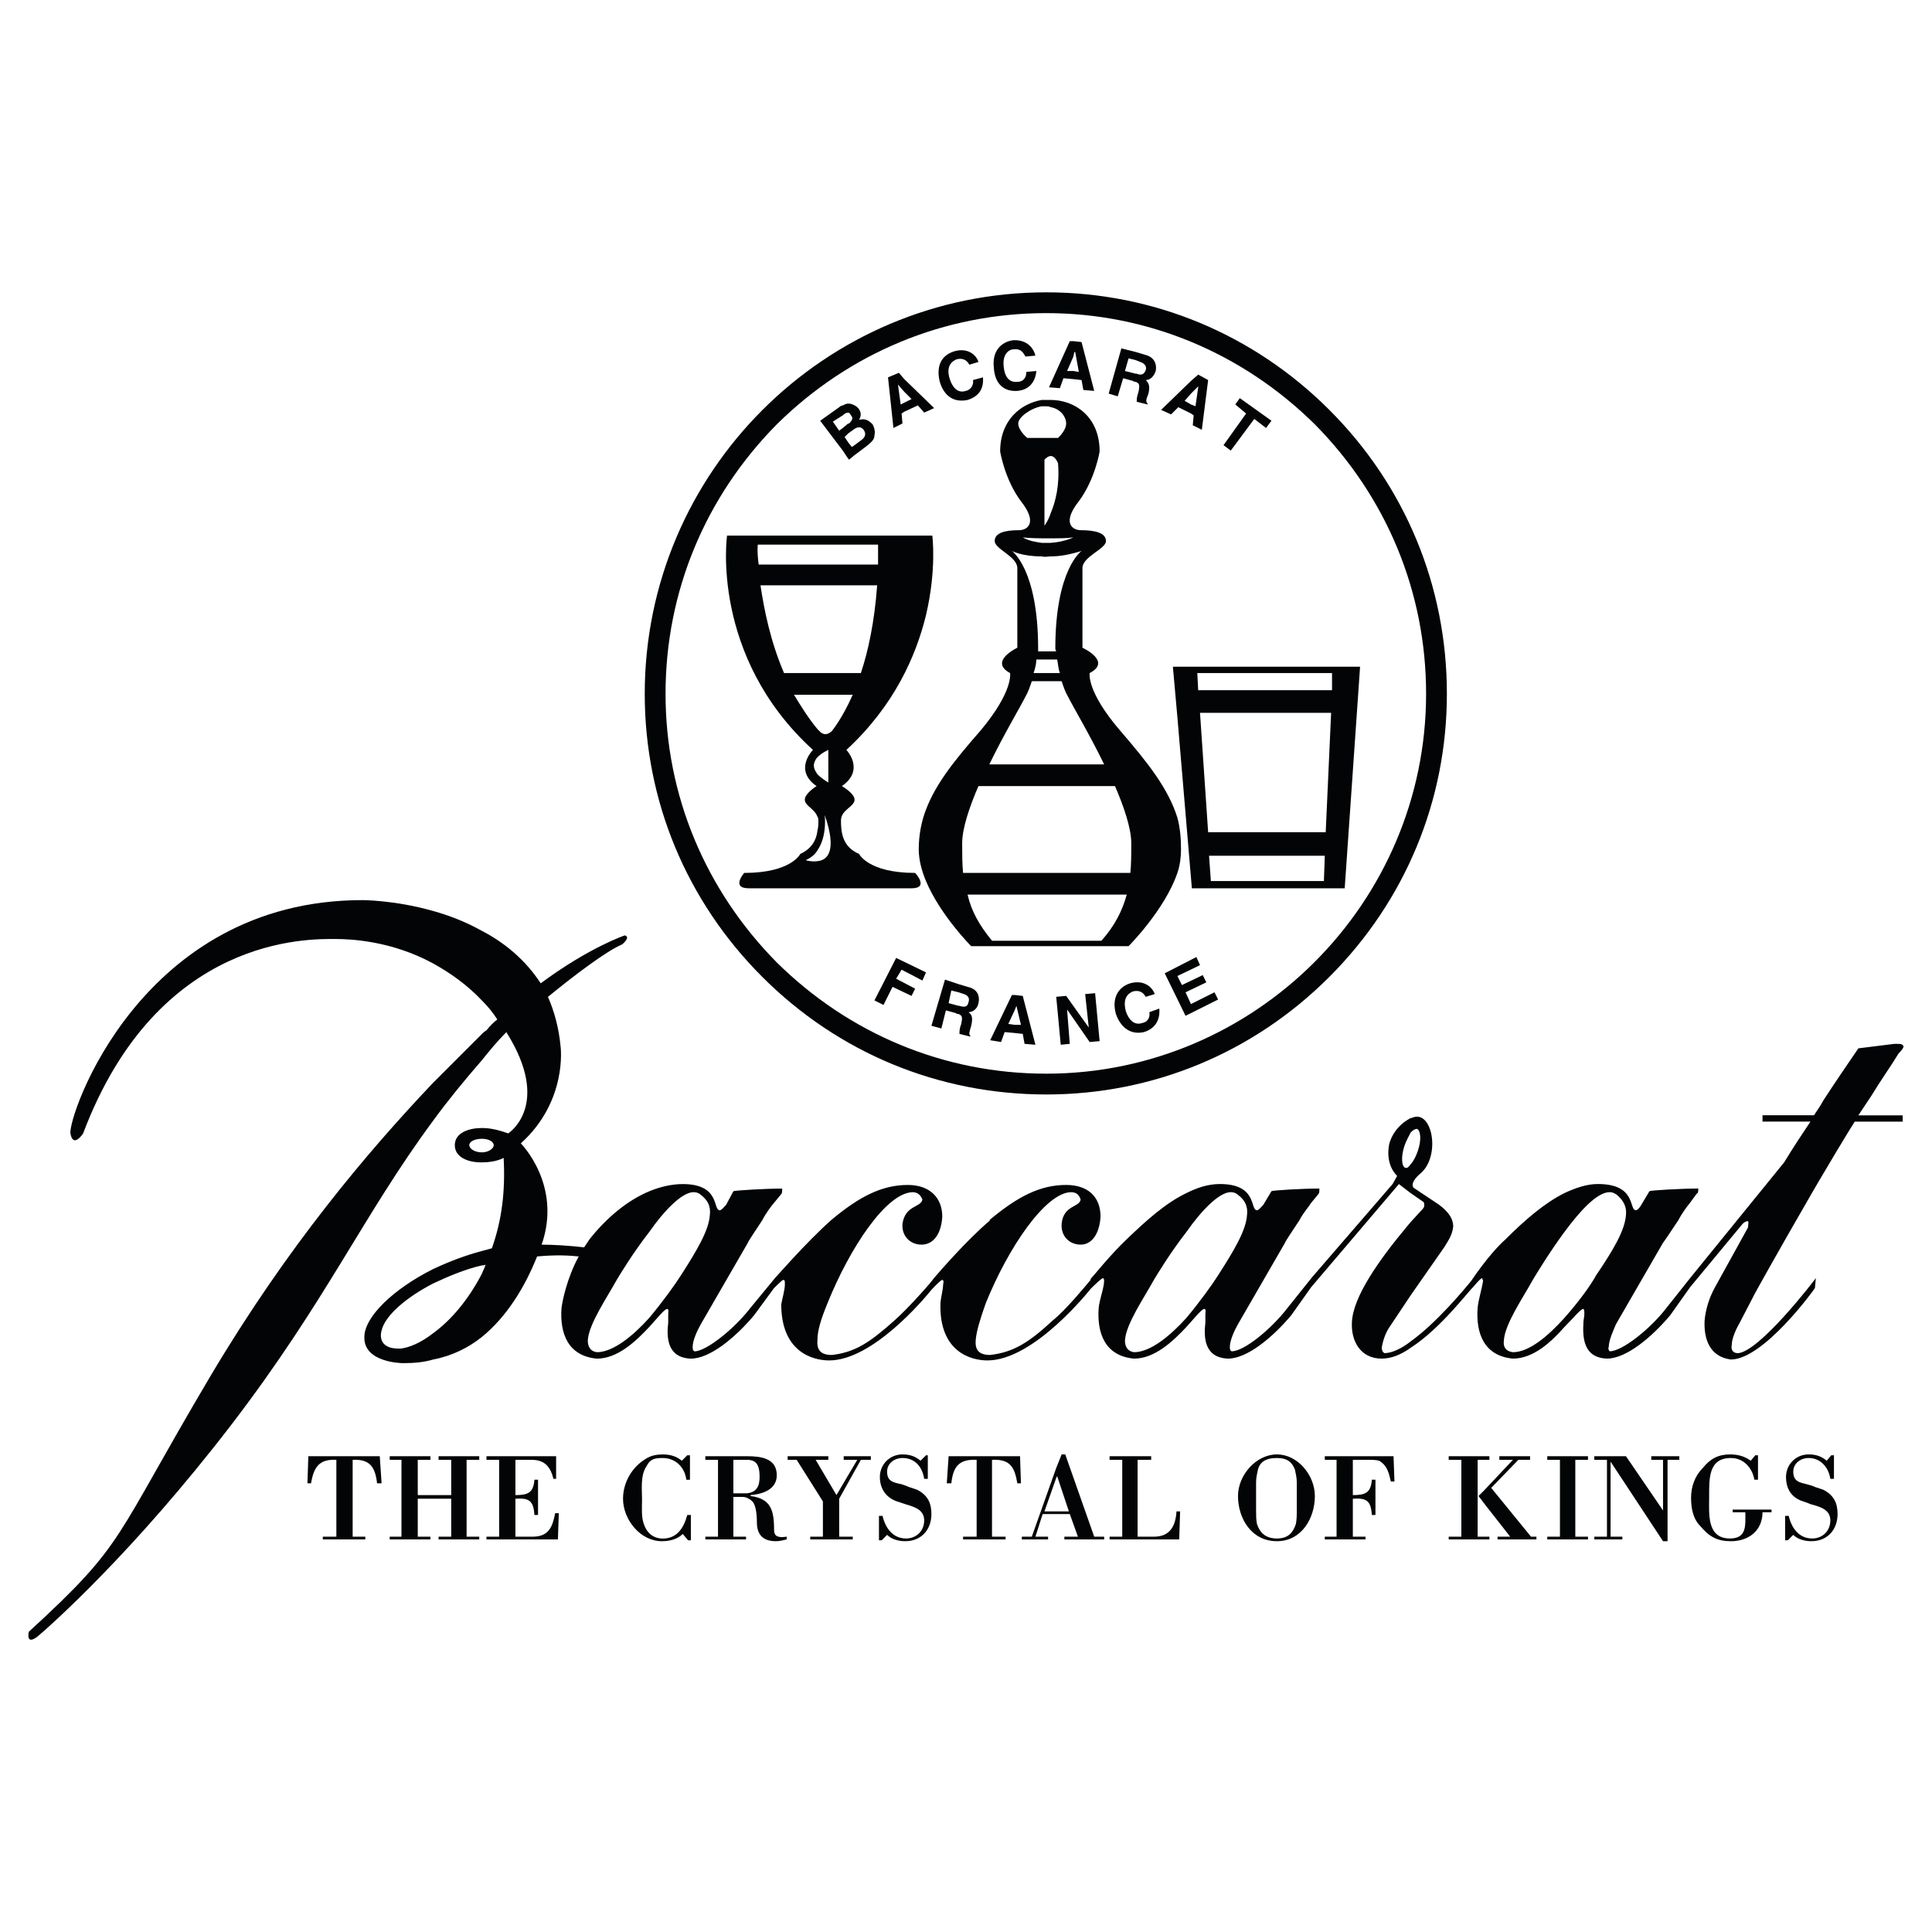<?xml version="1.0" encoding="utf-8"?>
<!-- Generator: Adobe Illustrator 13.0.0, SVG Export Plug-In . SVG Version: 6.00 Build 14948)  -->
<!DOCTYPE svg PUBLIC "-//W3C//DTD SVG 1.0//EN" "http://www.w3.org/TR/2001/REC-SVG-20010904/DTD/svg10.dtd">
<svg version="1.0" id="Layer_1" xmlns="http://www.w3.org/2000/svg" xmlns:xlink="http://www.w3.org/1999/xlink" x="0px" y="0px"
	 width="192.756px" height="192.756px" viewBox="0 0 192.756 192.756" enable-background="new 0 0 192.756 192.756"
	 xml:space="preserve">
<g>
	<polygon fill-rule="evenodd" clip-rule="evenodd" fill="#FFFFFF" points="0,0 192.756,0 192.756,192.756 0,192.756 0,0 	"/>
	<path fill-rule="evenodd" clip-rule="evenodd" fill="#020405" d="M91.484,148.625c-0.27-0.09-0.542-0.18-0.812-0.271
		c-0.181-0.09-0.451-0.18-0.722-0.27c-0.812-0.182-1.444-0.271-1.444-1.264c0-0.812,0.722-1.354,1.534-1.354
		c1.263,0,1.985,0.902,2.166,2.076h0.361v-2.348h-0.181l-0.542,0.543c-0.541-0.451-1.082-0.631-1.804-0.631
		c-1.264,0-2.256,0.992-2.256,2.254c0,1.174,0.632,2.076,1.714,2.436c0.271,0.092,0.542,0.182,0.812,0.271
		c0.903,0.271,1.895,0.541,1.895,1.625c0,1.082-0.812,1.803-1.805,1.803c-1.354,0-2.075-1.082-2.346-2.254h-0.36v2.436h0.271
		l0.541-0.543c0.451,0.453,1.173,0.633,1.805,0.633c1.624,0,2.616-1.172,2.616-2.707C92.928,149.979,92.568,149.166,91.484,148.625
		L91.484,148.625z"/>
	<path fill-rule="evenodd" clip-rule="evenodd" fill="#020405" d="M53.138,153.316h-1.714v-3.789c1.354-0.09,1.805,0.18,1.895,1.625
		h0.361v-3.52h-0.361c-0.09,1.354-0.721,1.533-1.895,1.533v-3.518h1.263c0.451,0,0.812,0,1.083,0.09
		c0.631,0.18,1.173,0.631,1.443,1.805h0.271v-2.256h-6.948v0.361h1.264v7.668h-1.264v0.271h7.127l0.091-2.617h-0.361
		C55.123,152.324,54.763,153.316,53.138,153.316L53.138,153.316z"/>
	<polygon fill-rule="evenodd" clip-rule="evenodd" fill="#020405" points="84.176,145.648 85.53,145.648 83.455,149.166 
		81.379,145.648 82.643,145.648 82.643,145.287 78.583,145.287 78.583,145.648 79.485,145.648 82.101,149.797 82.101,153.316 
		80.838,153.316 80.838,153.588 85.079,153.588 85.079,153.316 83.725,153.316 83.725,149.527 85.891,145.648 86.883,145.648 
		86.883,145.287 84.176,145.287 84.176,145.648 	"/>
	<path fill-rule="evenodd" clip-rule="evenodd" fill="#020405" d="M94.643,145.287l-0.181,2.705h0.452
		c0.18-1.623,0.722-2.436,2.526-2.344v7.668h-1.354v0.271h4.241v-0.271h-1.354v-7.668c1.805-0.092,2.256,0.721,2.527,2.344h0.36
		l-0.09-2.705H94.643L94.643,145.287z"/>
	<path fill-rule="evenodd" clip-rule="evenodd" fill="#020405" d="M65.95,153.496c-0.901-0.088-1.443-0.631-1.714-1.443
		c-0.271-0.721-0.18-1.713-0.18-2.436c0-0.992-0.181-2.436,0.451-3.338c0.361-0.723,0.812-0.812,1.624-0.812
		c1.173,0,2.166,0.812,2.346,2.166h0.361v-2.438h-0.271l-0.541,0.543c-0.542-0.451-1.173-0.631-1.896-0.631
		c-0.542,0-1.173,0.088-1.714,0.449c-1.354,0.812-2.256,2.346-2.256,3.971c0,2.074,1.714,4.24,3.88,4.24
		c0.721,0,1.534-0.18,2.075-0.721l0.542,0.631h0.271v-2.525h-0.361C68.207,152.504,67.484,153.588,65.95,153.496L65.95,153.496z"/>
	<path fill-rule="evenodd" clip-rule="evenodd" fill="#020405" d="M30.763,145.287l-0.091,2.705h0.361
		c0.271-1.623,0.812-2.436,2.526-2.344v7.668h-1.353v0.271h4.241v-0.271h-1.263v-7.668c1.714-0.092,2.256,0.721,2.436,2.344h0.451
		l-0.181-2.705H30.763L30.763,145.287z"/>
	<path fill-rule="evenodd" clip-rule="evenodd" fill="#020405" d="M77.229,152.596c0-1.986-0.361-3.068-2.346-3.34v-0.09
		c1.173-0.09,2.616-0.541,2.616-1.984c0-1.715-1.624-1.895-2.977-1.895h-4.151v0.361h1.264v7.668h-1.264v0.271h4.061v-0.271h-1.263
		v-3.971h0.721c0.181,0,0.452,0,0.632,0.092c0.18,0.09,0.361,0.18,0.541,0.359c0.272,0.271,0.451,0.994,0.451,2.076
		c0,1.262,0.632,1.895,1.895,1.895c0.361,0,0.722-0.09,1.083-0.18v-0.271C77.319,153.496,77.229,153.047,77.229,152.596
		L77.229,152.596z M74.251,148.986h-1.083v-3.338h1.083c0.091,0,0.181,0,0.271,0c0.902,0,1.264,0.451,1.264,1.713
		c0,0.992-0.361,1.535-1.264,1.625C74.432,148.986,74.342,148.986,74.251,148.986L74.251,148.986z"/>
	<polygon fill-rule="evenodd" clip-rule="evenodd" fill="#020405" points="43.755,145.648 45.018,145.648 45.018,149.166 
		41.679,149.166 41.679,145.648 42.943,145.648 42.943,145.287 38.883,145.287 38.883,145.648 40.055,145.648 40.055,153.316 
		38.883,153.316 38.883,153.588 42.943,153.588 42.943,153.316 41.679,153.316 41.679,149.527 45.018,149.527 45.018,153.316 
		43.755,153.316 43.755,153.588 47.815,153.588 47.815,153.316 46.552,153.316 46.552,145.648 47.815,145.648 47.815,145.287 
		43.755,145.287 43.755,145.648 	"/>
	<polygon fill-rule="evenodd" clip-rule="evenodd" fill="#020405" points="164.748,145.648 165.921,145.648 165.921,150.701 
		162.223,145.287 159.064,145.287 159.064,145.648 160.327,145.648 160.327,153.316 159.064,153.316 159.064,153.588 
		161.861,153.588 161.861,153.316 160.688,153.316 160.688,145.828 165.921,153.768 166.372,153.768 166.372,145.648 
		167.545,145.648 167.545,145.287 164.748,145.287 164.748,145.648 	"/>
	<polygon fill-rule="evenodd" clip-rule="evenodd" fill="#020405" points="154.372,145.648 155.635,145.648 155.635,153.316 
		154.372,153.316 154.372,153.588 158.433,153.588 158.433,153.316 157.169,153.316 157.169,145.648 158.433,145.648 
		158.433,145.287 154.372,145.287 154.372,145.648 	"/>
	<path fill-rule="evenodd" clip-rule="evenodd" fill="#020405" d="M172.869,150.881h1.263c0,1.264,0.181,2.615-1.534,2.615
		c-2.347,0-2.075-2.525-2.075-4.15c0-1.803-0.091-3.879,2.166-3.879c1.353,0,2.165,1.082,2.345,2.166h0.361v-2.438h-0.271
		l-0.451,0.543c-0.632-0.451-1.264-0.631-2.075-0.631c-1.173,0-1.985,0.449-2.708,1.354c-0.812,0.811-1.172,1.893-1.172,2.977
		c0,0.992,0.181,2.074,0.902,2.797c0.902,1.082,1.715,1.533,3.068,1.533c1.804,0,3.157-1.082,3.157-2.887h0.901v-0.271h-3.878
		V150.881L172.869,150.881z"/>
	<polygon fill-rule="evenodd" clip-rule="evenodd" fill="#020405" points="148.778,148.445 151.485,145.648 152.657,145.648 
		152.657,145.287 149.591,145.287 149.591,145.648 150.943,145.648 148.057,148.715 147.515,149.256 148.057,149.979 
		150.673,153.316 149.41,153.316 149.41,153.588 153.289,153.588 153.289,153.316 152.748,153.316 148.778,148.445 	"/>
	<path fill-rule="evenodd" clip-rule="evenodd" fill="#020405" d="M181.892,148.625c-0.271-0.09-0.543-0.18-0.813-0.271
		c-0.18-0.09-0.449-0.18-0.811-0.27c-0.723-0.182-1.354-0.271-1.354-1.264c0-0.812,0.723-1.354,1.534-1.354
		c1.174,0,1.985,0.902,2.165,2.076h0.361v-2.348h-0.271l-0.449,0.543c-0.543-0.451-1.084-0.631-1.806-0.631
		c-1.264,0-2.256,0.992-2.256,2.254c0,1.174,0.541,2.076,1.715,2.436c0.271,0.092,0.541,0.182,0.723,0.271
		c0.992,0.271,1.983,0.541,1.983,1.625c0,1.082-0.812,1.803-1.805,1.803c-1.354,0-2.075-1.082-2.346-2.254h-0.361v2.436h0.271
		l0.542-0.543c0.45,0.453,1.173,0.633,1.804,0.633c1.625,0,2.617-1.172,2.617-2.707
		C183.334,149.979,182.974,149.166,181.892,148.625L181.892,148.625z"/>
	<polygon fill-rule="evenodd" clip-rule="evenodd" fill="#020405" points="147.425,153.316 147.425,145.648 148.057,145.648 
		148.598,145.648 148.598,145.287 148.057,145.287 144.537,145.287 144.537,145.648 145.801,145.648 145.801,153.316 
		144.537,153.316 144.537,153.588 148.057,153.588 148.598,153.588 148.598,153.316 148.057,153.316 147.425,153.316 	"/>
	<path fill-rule="evenodd" clip-rule="evenodd" fill="#020405" d="M127.395,145.107c-2.075,0-3.88,2.074-3.88,4.148
		c0,2.256,1.354,4.512,3.88,4.512c2.436,0,3.789-2.256,3.789-4.512C131.184,147.182,129.47,145.107,127.395,145.107L127.395,145.107
		z M129.38,150.609c0,0.543,0,0.992-0.091,1.443c-0.271,0.812-0.722,1.443-1.895,1.443s-1.715-0.631-1.985-1.443
		c-0.09-0.451-0.09-0.9-0.09-1.443v-2.707c0-0.449,0.09-0.811,0.18-1.264c0.181-0.721,0.723-1.172,1.896-1.172
		c1.083,0,1.533,0.451,1.805,1.172c0.09,0.453,0.181,0.814,0.181,1.264V150.609L129.38,150.609z"/>
	<path fill-rule="evenodd" clip-rule="evenodd" fill="#020405" d="M115.124,153.316H113.5v-7.668h1.353v-0.361h-4.15v0.361h1.264
		v7.668h-1.264v0.271h6.947l0.091-2.797h-0.361C117.289,152.234,116.748,153.316,115.124,153.316L115.124,153.316z"/>
	<path fill-rule="evenodd" clip-rule="evenodd" fill="#020405" d="M132.176,145.287v0.361h1.174v7.668h-1.174v0.271h4.06v-0.271
		h-1.263v-3.789c1.354-0.09,1.805,0.18,1.896,1.625h0.36v-3.52h-0.36c-0.091,1.354-0.722,1.533-1.896,1.533v-3.518h1.354
		c0.541,0,0.992,0,1.263,0.09c0.812,0.451,0.992,1.262,1.173,2.074h0.361l-0.09-2.525H132.176L132.176,145.287z"/>
	<path fill-rule="evenodd" clip-rule="evenodd" fill="#020405" d="M106.281,145.107h-0.361l-0.541,1.354l-2.436,6.855h-0.993v0.271
		h2.617v-0.271h-1.263l0.721-2.256h1.354h1.354l0.812,2.256h-1.353v0.271h3.97v-0.271h-0.992L106.281,145.107L106.281,145.107z
		 M105.379,150.791h-1.173l1.173-3.338l0.091-0.182l1.173,3.52H105.379L105.379,150.791z"/>
	<path fill-rule="evenodd" clip-rule="evenodd" fill="#020405" d="M84.628,45.768l0.09,0.09l0.542-0.451l1.083-0.812
		c0.722-0.542,0.902-0.812,0.902-1.173c0.09-0.36,0-0.722-0.181-1.083c-0.361-0.36-0.722-0.631-1.353-0.451
		c0.089-0.181,0.361-0.631-0.09-1.173c-0.09-0.089-0.18-0.181-0.361-0.27c-0.181-0.091-0.361-0.181-0.631-0.181
		c-0.18,0-0.361,0.09-0.542,0.181c-0.09,0-0.271,0.089-0.361,0.181l-1.895,1.353l2.255,2.978L84.628,45.768L84.628,45.768z
		 M86.161,42.88c0.271,0.361,0.181,0.722-0.181,0.993l-0.721,0.541l-0.271,0.181l-0.36-0.452l-0.361-0.541l0.361-0.361l0.631-0.452
		C85.53,42.609,85.891,42.52,86.161,42.88L86.161,42.88z M83.725,42.971l-0.631-0.902l0.992-0.631
		c0.181-0.181,0.362-0.271,0.542-0.271c0.09,0,0.18,0.091,0.271,0.271c0.271,0.27,0.09,0.541-0.181,0.812h-0.09L84.086,42.7
		L83.725,42.971L83.725,42.971z"/>
	<path fill-rule="evenodd" clip-rule="evenodd" fill="#020405" d="M106.101,37.737l0.993,0.089l0.812,0.091l0.181,0.992l1.083,0.09
		l-1.264-4.872l-0.812-0.09h-0.361l-2.075,4.602l1.083,0.09L106.101,37.737L106.101,37.737z M107.094,35.571l0.091-0.451h0.089
		l0.361,1.985l-0.541-0.09h-0.632L107.094,35.571L107.094,35.571z"/>
	<path fill-rule="evenodd" clip-rule="evenodd" fill="#020405" d="M101.5,39c1.173-0.09,1.805-0.902,1.895-1.985l-0.993,0.09
		c0,0.632-0.36,0.993-0.901,0.993c-0.903,0.09-1.264-0.631-1.354-1.443c-0.181-1.354,0.541-1.805,0.992-1.805
		c0.812-0.09,0.992,0.452,1.173,0.722l0.993-0.089c-0.181-0.723-0.812-1.625-2.257-1.535c-1.172,0.181-2.075,1.083-1.895,2.708
		C99.243,38.369,100.236,39.091,101.5,39L101.5,39z"/>
	<polygon fill-rule="evenodd" clip-rule="evenodd" fill="#020405" points="122.793,44.956 125.139,41.797 126.312,42.7 
		126.854,41.978 123.695,39.722 123.244,40.354 124.326,41.256 122.071,44.414 122.793,44.956 	"/>
	<path fill-rule="evenodd" clip-rule="evenodd" fill="#020405" d="M90.041,42.249l-0.09-0.992l0.271-0.181l1.354-0.631l0.631,0.721
		l0.993-0.451l-2.978-2.888l-0.542-0.631l-1.083,0.452l0.541,5.052L90.041,42.249L90.041,42.249z M90.222,39.091l0.721,0.721
		l-0.721,0.361l-0.361,0.181l-0.271-1.985L90.222,39.091L90.222,39.091z"/>
	<path fill-rule="evenodd" clip-rule="evenodd" fill="#020405" d="M96.537,39.903c1.173-0.361,1.624-1.173,1.533-2.255l-0.992,0.271
		c0.09,0.542-0.271,0.992-0.721,1.082c-0.812,0.271-1.353-0.36-1.624-1.263c-0.361-1.263,0.271-1.715,0.722-1.895
		c0.812-0.18,1.083,0.271,1.263,0.541l0.902-0.271c-0.181-0.631-0.993-1.443-2.346-1.083c-1.263,0.361-1.895,1.353-1.534,2.977
		C94.191,39.632,95.274,40.173,96.537,39.903L96.537,39.903z"/>
	<path fill-rule="evenodd" clip-rule="evenodd" fill="#020405" d="M117.56,40.625l1.263,0.631l0.271,0.181l-0.091,0.992l0.903,0.451
		l0.631-4.962l-0.992-0.542l-0.723,0.631l-2.978,2.888l0.993,0.451L117.56,40.625L117.56,40.625z M118.822,39.271l0.723-0.722v0.09
		l-0.271,1.894l-0.452-0.18l-0.631-0.361L118.822,39.271L118.822,39.271z"/>
	<path fill-rule="evenodd" clip-rule="evenodd" fill="#020405" d="M112.057,37.737l0.992,0.27c0.09,0.091,0.181,0.091,0.271,0.091
		c0.451,0.181,0.36,0.451,0.271,0.993c-0.181,0.542-0.181,0.721-0.181,0.992l1.083,0.271v-0.09c-0.181-0.181-0.181-0.361,0.09-0.993
		c0.181-0.812,0-1.083-0.271-1.353c0.451,0,0.812-0.361,0.993-0.903c0.09-0.36,0.09-1.353-1.084-1.624l-0.901-0.271l-1.443-0.361
		l-1.264,4.512l0.902,0.271L112.057,37.737L112.057,37.737z M112.598,35.752l0.722,0.181l0.451,0.18
		c0.541,0.181,0.631,0.542,0.541,0.812c-0.181,0.451-0.451,0.542-0.902,0.361h-0.09l-1.083-0.271L112.598,35.752L112.598,35.752z"/>
	<path fill-rule="evenodd" clip-rule="evenodd" fill="#020405" d="M126.222,66.52h-8.752h-0.451l0.451,5.052l1.443,17.053h7.309
		h7.939l1.534-22.105H126.222L126.222,66.52z M132.086,87.902h-5.864h-5.414l-0.181-2.526h5.595h5.954L132.086,87.902
		L132.086,87.902z M132.266,83.031h-6.044h-5.685l-0.812-11.91h6.496h6.586L132.266,83.031L132.266,83.031z M132.897,68.865h-6.676
		h-6.677l-0.09-1.714h6.767h6.676V68.865L132.897,68.865z"/>
	<path fill-rule="evenodd" clip-rule="evenodd" fill="#020405" d="M91.304,87.091c-4.692,0-5.594-1.896-5.594-1.896
		c-1.715-0.722-1.805-2.255-1.805-3.338c0-1.082,1.354-1.354,1.354-2.075c0-0.632-1.264-1.354-1.264-1.354
		c2.346-1.624,0.452-3.609,0.452-3.609c4.781-4.421,6.947-9.383,7.939-13.443c1.082-4.602,0.631-7.94,0.631-7.94h-0.631H81.56
		h-9.022c0,0-1.714,12.001,8.571,21.384c0,0-1.984,1.986,0.361,3.609c0,0-1.173,0.721-1.173,1.354c0,0.631,0.992,0.902,1.263,1.714
		c0.09,0.091,0.09,0.271,0.09,0.361c0,0.361,0,0.631-0.09,0.992c-0.09,0.902-0.541,1.805-1.714,2.346c0,0-0.902,1.896-5.594,1.896
		c0,0-1.354,1.533,0.451,1.533c0.633,0,3.609,0,6.857,0c4.151,0,8.571,0,9.383,0C92.748,88.625,91.304,87.091,91.304,87.091
		L91.304,87.091z M75.605,54.339h5.955h6.045c0,0.722,0,1.354,0,1.985H81.56h-5.865C75.514,55.061,75.605,54.339,75.605,54.339
		L75.605,54.339z M75.875,58.399h5.684h5.955c-0.271,3.699-0.902,6.587-1.624,8.752H81.56h-3.338
		C76.868,63.993,76.236,60.835,75.875,58.399L75.875,58.399z M81.56,77.256c-0.181-0.271-0.361-0.542-0.361-0.902
		c0-0.27,0.181-0.631,0.361-0.812c0.451-0.451,1.083-0.722,1.083-0.722v3.249C82.643,78.068,82.01,77.707,81.56,77.256L81.56,77.256
		z M81.56,85.917c-0.541,0.091-1.173-0.09-1.173-0.09c0.542-0.271,0.902-0.542,1.173-0.993c0.992-1.443,0.722-3.519,0.722-3.519
		C83.544,84.925,82.552,85.828,81.56,85.917L81.56,85.917z M81.74,72.925c-0.09-0.091-0.09-0.091-0.181-0.181
		c-0.902-1.083-1.624-2.255-2.346-3.428h2.346h3.519c-1.083,2.436-2.076,3.609-2.076,3.609C82.282,73.647,81.74,72.925,81.74,72.925
		L81.74,72.925z"/>
	<path fill-rule="evenodd" clip-rule="evenodd" fill="#020405" d="M117.47,87.091c0.271-0.812,0.36-1.625,0.36-2.346
		c0-1.083-0.09-2.166-0.36-3.158c-0.902-2.888-2.888-5.414-5.684-8.662c-3.43-3.97-3.069-5.774-3.069-5.774
		c2.257-1.173-0.721-2.526-0.721-2.526s0-6.857,0-7.939c0-1.173,2.345-1.896,2.345-2.707c0-0.812-1.082-1.083-2.525-1.083
		c-0.812,0-1.896-0.722-0.181-2.887c1.624-2.166,2.075-4.963,2.075-4.963c0-3.519-2.525-5.143-4.872-5.143h-0.181
		c-0.181,0-0.451,0-0.722,0c-2.075,0.361-4.15,1.985-4.15,5.143c0,0,0.451,2.797,2.075,4.963c1.714,2.165,0.632,2.887-0.18,2.887
		c-1.444,0-2.438,0.271-2.438,1.083c0,0.812,2.257,1.534,2.257,2.707c0,1.082,0,7.939,0,7.939s-2.889,1.354-0.723,2.526
		c0,0,0.361,1.804-2.978,5.774c-2.525,2.888-4.42,5.233-5.413,7.851c-0.452,1.172-0.722,2.525-0.722,3.969
		c0,0.993,0.271,2.075,0.722,3.157c1.443,3.43,4.511,6.497,4.511,6.497h7.037h0.902h7.76
		C112.598,94.399,116.206,90.79,117.47,87.091L117.47,87.091z M102.492,43.692c0,0-0.902-0.722-0.902-1.444
		c0-0.631,1.263-1.534,2.346-1.715c0.181,0,0.271,0,0.36,0c0.181,0,0.361,0,0.542,0.091c0.993,0.179,1.533,0.992,1.533,1.624
		c0,0.722-0.812,1.444-0.812,1.444h-0.722h-0.902H102.492L102.492,43.692z M104.838,51.181c-0.271,0.812-0.632,1.263-0.632,1.263
		v-6.586c0.271-0.271,0.451-0.361,0.632-0.361c0.451,0,0.722,0.722,0.722,0.722C105.74,48.474,105.289,50.098,104.838,51.181
		L104.838,51.181z M103.936,53.708c0.36,0,0.632,0,0.902,0c0.812,0,1.624,0,2.256-0.091c0,0-0.902,0.451-2.256,0.542
		c-0.271,0-0.542,0-0.902,0c-0.631-0.09-1.263-0.18-1.895-0.542C102.041,53.617,102.853,53.708,103.936,53.708L103.936,53.708z
		 M100.958,54.97c0,0,0.992,0.542,2.978,0.542c0.36,0.09,0.632,0,0.902,0c0.902,0,1.895-0.18,3.067-0.542
		c0,0-2.616,1.805-2.616,9.744c0,0,0,0.091,0.09,0.271h-0.541h-0.902h-0.361c0-0.181,0-0.271,0-0.271
		C103.574,56.775,100.958,54.97,100.958,54.97L100.958,54.97z M105.74,67.151h-0.902h-0.902h-0.812
		c0.181-0.541,0.271-0.993,0.271-1.353h0.541h0.902h0.632C105.56,66.158,105.56,66.61,105.74,67.151L105.74,67.151z M102.312,69.497
		c0.271-0.452,0.451-0.993,0.632-1.534h0.992h0.902h1.082c0.181,0.542,0.361,1.083,0.632,1.534c0.542,1.083,2.165,3.79,3.609,6.767
		h-5.323h-0.902h-5.232C100.146,73.287,101.771,70.58,102.312,69.497L102.312,69.497z M95.996,84.113
		c0-1.443,0.722-3.609,1.624-5.684h6.315h0.902h6.406c0.902,2.075,1.624,4.241,1.624,5.684c0,1.083,0,2.076-0.091,2.978h-7.939
		h-0.902h-7.85C95.996,86.189,95.996,85.196,95.996,84.113L95.996,84.113z M109.891,93.858h-5.053h-0.902h-4.963
		c-1.263-1.534-2.074-2.977-2.436-4.602h7.398h0.902h7.579C111.966,90.881,111.244,92.324,109.891,93.858L109.891,93.858z"/>
	<polygon fill-rule="evenodd" clip-rule="evenodd" fill="#020405" points="108.267,99.18 108.627,102.52 106.371,99.361 
		105.379,99.451 105.831,104.234 106.732,104.145 106.462,100.715 108.717,103.963 109.71,103.873 109.259,99.09 108.267,99.18 	"/>
	<path fill-rule="evenodd" clip-rule="evenodd" fill="#020405" d="M113.951,102.068c-0.812,0.271-1.354-0.361-1.625-1.174
		c-0.36-1.354,0.271-1.805,0.723-1.984c0.812-0.182,1.082,0.27,1.263,0.541l0.902-0.271c-0.271-0.721-1.083-1.443-2.437-1.082
		c-1.172,0.361-1.895,1.443-1.443,3.068c0.542,1.533,1.624,2.074,2.797,1.805c1.174-0.361,1.624-1.264,1.533-2.346l-0.991,0.359
		C114.763,101.527,114.492,101.979,113.951,102.068L113.951,102.068z"/>
	<polygon fill-rule="evenodd" clip-rule="evenodd" fill="#020405" points="118.822,100.174 118.282,99.002 120.356,98.008 
		119.996,97.287 117.921,98.279 117.47,97.377 119.726,96.294 119.364,95.482 116.206,97.105 118.282,101.346 121.529,99.723 
		121.169,99.002 118.822,100.174 	"/>
	<path fill-rule="evenodd" clip-rule="evenodd" fill="#020405" d="M101.229,99.271h-0.271l-2.166,4.512l1.084,0.18l0.36-0.992
		l0.992,0.09l0.812,0.09l0.18,0.994l1.084,0.09l-1.264-4.873L101.229,99.271L101.229,99.271z M101.229,102.248l-0.632-0.09
		l0.632-1.354l0.181-0.451l0.451,1.895H101.229L101.229,102.248z"/>
	<polygon fill-rule="evenodd" clip-rule="evenodd" fill="#020405" points="87.244,99.812 88.146,100.264 89.048,98.459 
		90.943,99.361 91.304,98.641 89.41,97.648 89.951,96.745 92.026,97.828 92.387,97.016 89.41,95.572 87.244,99.812 	"/>
	<path fill-rule="evenodd" clip-rule="evenodd" fill="#020405" d="M96.537,98.459l-0.902-0.271l-1.354-0.451l-1.354,4.604
		l0.993,0.27l0.451-1.805l0.993,0.271c0.09,0.09,0.18,0.09,0.271,0.09c0.451,0.18,0.361,0.451,0.271,0.992
		c-0.181,0.451-0.181,0.723-0.181,0.992l1.082,0.271v-0.09c-0.18-0.182-0.09-0.361,0.091-0.992c0.18-0.812,0.089-1.084-0.271-1.355
		c0.451,0,0.902-0.359,0.993-0.902C97.71,99.723,97.8,98.729,96.537,98.459L96.537,98.459z M96.627,99.992
		c-0.09,0.451-0.361,0.541-0.902,0.361h-0.09l-0.993-0.271l0.271-1.262l0.722,0.182l0.541,0.178
		C96.718,99.361,96.718,99.723,96.627,99.992L96.627,99.992z"/>
	<path fill-rule="evenodd" clip-rule="evenodd" fill="#020405" d="M132.628,40.895c-7.579-7.579-17.595-11.729-28.241-11.729
		c-22.105,0-40.061,17.954-40.061,40.06c0,10.646,4.151,20.662,11.729,28.241c7.58,7.578,17.594,11.729,28.331,11.729
		c10.646,0,20.662-4.15,28.241-11.729c7.578-7.579,11.729-17.594,11.729-28.241C144.356,58.489,140.206,48.474,132.628,40.895
		L132.628,40.895z M104.387,107.121c-10.195,0-19.669-3.971-26.888-11.098c-7.128-7.218-11.098-16.692-11.098-26.797
		c0-10.195,3.97-19.669,11.098-26.888c7.219-7.127,16.692-11.098,26.888-11.098c10.105,0,19.578,3.97,26.797,11.098
		c7.128,7.219,11.098,16.692,11.098,26.888C142.281,90.069,125.229,107.121,104.387,107.121L104.387,107.121z"/>
	<path fill-rule="evenodd" clip-rule="evenodd" fill="#020405" d="M186.673,109.377c0.992-1.625,2.074-3.158,2.616-4.061
		c0.181-0.361,0.542-0.541,0.632-0.902c-0.09-0.27-0.271-0.27-0.902-0.27l-3.609,0.449c-1.354,1.986-2.164,3.158-3.518,5.234
		c-0.271,0.541-0.632,0.992-0.903,1.443h-5.143v0.631h4.783c-0.904,1.354-1.626,2.438-2.619,4.061l-9.383,11.549l-2.436,3.068
		c-1.533,1.984-4.33,4.24-5.594,4.24c-0.09-0.09-0.18-0.271-0.09-0.451c0-0.631,0.45-1.625,0.722-2.256l4.691-8.119
		c0.091-0.09,0.812-1.174,1.534-2.258c0.36-0.721,0.991-1.533,1.082-1.623l0.722-0.992c0.181-0.09,0.181-0.271,0.181-0.541
		c-1.624,0-4.872,0.18-4.872,0.27l-0.812,1.354c-0.089,0.182-0.359,0.541-0.54,0.541c-0.722,0,0.09-2.615-3.79-2.615
		c-1.083,0-2.165,0.361-3.338,0.902c-1.985,0.992-3.971,2.705-5.865,4.602c-1.715,1.533-3.428,4.15-3.428,4.15
		c-0.812,0.992-3.52,4.24-6.046,6.045c-0.902,0.721-1.895,1.174-2.617,1.174c-0.181-0.092-0.271-0.271-0.271-0.543
		c0.09-0.631,0.36-1.443,0.722-1.984l2.166-3.248l3.339-4.783c0.45-0.721,0.812-1.262,0.902-2.074c0-0.992-0.812-1.805-1.806-2.436
		l-2.165-1.443c-0.36-0.543,0.632-1.355,0.632-1.355c2.165-1.713,1.263-6.586-0.812-5.594c0,0,0,0-0.09,0
		c-1.895,0.994-2.166,2.709-2.166,2.709c-0.361,2.074,0.812,3.066,0.812,3.066l-0.451,0.812l-8.03,9.293l-2.526,3.158
		c-1.533,1.984-4.241,4.24-5.504,4.24c-0.181-0.09-0.181-0.271-0.181-0.451c0-0.631,0.451-1.625,0.812-2.256l4.692-8.119
		c0-0.09,0.721-1.174,1.443-2.258c0.36-0.721,1.083-1.533,1.083-1.623l0.812-0.992c0.09-0.09,0.09-0.271,0.09-0.541
		c-1.624,0-4.781,0.18-4.781,0.27l-0.812,1.354c-0.181,0.182-0.451,0.541-0.632,0.541c-0.722,0,0.09-2.615-3.699-2.615
		c-1.173,0-2.255,0.361-3.338,0.902c-2.075,0.992-3.971,2.705-5.955,4.602c-1.624,1.533-3.339,3.699-3.609,3.969v0.092
		c-0.451,0.541-2.437,2.977-3.789,4.059c-2.346,2.166-3.88,3.158-6.227,3.43c-1.172,0-1.533-0.541-1.443-1.535
		c0.09-0.902,0.451-2.074,0.993-3.607c2.255-5.596,5.954-11.008,8.481-11.098c0.812,0,0.901,0.541,0.992,0.721
		c-0.091,0.812-1.715,0.541-1.896,2.436c-0.089,1.264,0.812,2.076,1.896,2.076c1.173,0,1.895-1.174,1.985-2.797
		c0-1.895-1.174-3.158-3.43-3.158c-2.616,0-4.871,1.174-7.668,3.518h0.089c-2.435,2.076-5.142,5.234-5.684,5.865
		c0,0.092-2.436,2.889-3.88,4.15c-2.436,2.166-3.879,3.158-6.226,3.43c-1.172,0-1.533-0.541-1.443-1.535
		c0-0.902,0.361-2.074,0.992-3.607c2.256-5.596,5.865-11.008,8.482-11.098c0.722,0,0.902,0.541,0.992,0.721
		c-0.09,0.812-1.714,0.541-1.985,2.436c-0.09,1.264,0.812,2.076,1.895,2.076c1.264,0,1.985-1.174,2.076-2.797
		c0-1.895-1.263-3.158-3.429-3.158c-2.617,0-4.872,1.174-7.669,3.518c-2.526,2.258-5.414,5.596-5.594,5.775l-2.526,3.068
		c-1.534,1.984-4.331,4.24-5.504,4.24c-0.181-0.09-0.181-0.271-0.181-0.451c0-0.631,0.451-1.625,0.812-2.256l4.692-8.119
		c0-0.09,0.723-1.174,1.443-2.258c0.361-0.721,0.993-1.533,1.083-1.623l0.812-0.992c0.09-0.09,0.09-0.271,0.09-0.541
		c-1.624,0-4.782,0.18-4.872,0.27l-0.723,1.354c-0.18,0.182-0.451,0.541-0.631,0.541c-0.722,0,0.09-2.615-3.699-2.615
		c-1.083,0-2.256,0.27-3.339,0.721c-2.165,0.902-4.24,2.617-5.955,4.783c-0.181,0.271-0.361,0.541-0.542,0.811
		c-1.533-0.18-3.067-0.27-4.24-0.27c2.075-5.955-2.076-10.105-2.076-10.105c4.692-4.24,3.97-9.654,3.97-9.654
		c-0.18-1.895-0.632-3.52-1.263-4.963c2.526-2.074,5.865-4.601,7.398-5.232c0,0,0.903-0.722,0.271-0.902
		c0,0-3.519,1.172-8.392,4.781c-1.533-2.345-3.609-4.059-5.864-5.232c-1.624-0.902-3.249-1.534-4.873-1.985
		c-3.79-1.083-7.037-1.083-7.037-1.083c-22.196,0-29.414,21.654-29.144,23.279c0.271,1.533,1.264,0,1.264,0
		c7.489-19.85,22.646-19.399,25.173-19.399c1.534,0,5.594,0.181,9.744,2.436c1.624,0.902,3.339,2.074,4.873,3.699
		c0.542,0.541,1.082,1.172,1.534,1.895c-0.361,0.271-0.723,0.633-1.083,1.084c-0.18,0.09-0.361,0.27-0.451,0.359
		c-1.534,1.533-3.158,3.158-4.873,4.873c-6.586,6.947-14.526,16.33-22.195,29.232c-9.835,16.602-8.391,16.602-18.136,25.535
		c0,0-0.36,1.443,0.903,0.449c1.172-0.992,9.474-8.301,19.308-21.111c9.473-12.361,13.173-20.932,20.12-30.316
		c1.443-1.984,3.068-3.971,4.873-6.045c0.722-0.902,1.534-1.895,2.436-2.797c4.602,7.309,0.181,10.105,0.181,10.105
		s-1.354-0.541-2.526-0.541c-0.09,0-0.09,0-0.09,0c-1.264,0-2.707,0.449-2.707,1.715c0,1.172,1.264,1.713,2.617,1.713
		c0,0,0,0,0.09,0c1.443,0,2.165-0.451,2.165-0.451c0.181,3.338-0.18,6.225-1.173,9.023c-0.361,0.09-0.631,0.18-0.992,0.27
		c-1.714,0.451-3.338,1.084-4.873,1.805c-3.97,1.984-6.857,4.781-6.857,6.768c-0.09,2.617,3.879,2.617,3.879,2.617
		c1.083,0,2.076-0.092,2.978-0.361c1.895-0.361,3.519-1.174,4.873-2.256c2.436-1.986,4.241-4.873,5.504-8.029
		c1.985-0.182,3.248-0.092,4.15,0c-1.173,2.164-1.625,4.42-1.715,5.143c-0.181,2.525,0.632,4.781,3.52,5.053
		c2.075,0,3.879-1.715,5.232-3.158c0.902-0.994,1.534-1.805,1.804-1.805c0.181,0.09,0.091,0.271,0.091,0.541s0,0.541,0,0.812
		c-0.181,1.533-0.091,3.518,2.255,3.609c1.895,0,4.421-2.076,6.315-4.332l1.985-2.707c0,0,0.812-0.811,0.902-0.811
		c0.181,0,0.181,0.09,0.181,0.449c0,0.543-0.271,1.443-0.361,1.986c0,4.691,3.068,5.594,4.782,5.594
		c4.331,0,9.474-6.137,10.195-7.037c0,0,0.903-0.992,1.083-0.992c0.09,0,0.18,0.09,0.09,0.449c0,0.543-0.271,1.443-0.271,1.986
		c-0.09,4.691,2.977,5.594,4.692,5.594c4.691,0,10.285-7.129,10.285-7.129c0.361-0.359,1.083-1.082,1.263-1.082
		c0.091,0.09,0.091,0.182,0.091,0.271c0,0.721-0.451,1.803-0.541,2.707c-0.181,2.525,0.631,4.781,3.519,5.053
		c2.075,0,3.88-1.715,5.233-3.158c0.902-0.994,1.534-1.805,1.805-1.805c0.18,0.09,0.09,0.271,0.09,0.541s0,0.541,0,0.812
		c-0.181,1.533-0.09,3.518,2.255,3.609c1.896,0,4.422-2.076,6.316-4.332l1.984-2.797l8.752-10.285l1.174,0.902l1.173,0.811
		c0.181,0.092,0.181,0.182,0.181,0.451c0,0.182-0.181,0.361-0.361,0.543l-0.992,1.082l-0.451,0.541
		c-2.707,3.248-5.324,6.947-5.414,9.475c-0.09,1.805,0.812,3.609,2.978,3.609c0.902,0,1.895-0.361,2.888-1.084
		c2.978-1.895,5.865-5.773,6.227-6.045c0,0,0.721-0.902,0.901-0.902c0,0.09,0.091,0.182,0.091,0.271
		c-0.091,0.721-0.452,1.803-0.542,2.707c-0.181,2.525,0.632,4.781,3.519,5.053c2.074,0,3.879-1.715,5.144-3.158
		c0.992-0.994,1.623-1.805,1.894-1.805c0.091,0.09,0.091,0.271,0.091,0.541s-0.091,0.541-0.091,0.812
		c-0.09,1.533,0,3.518,2.347,3.609c1.896,0,4.421-2.076,6.316-4.332l1.983-2.797l5.234-6.316c0.18-0.18,0.36-0.27,0.541-0.27
		c0.09,0.09,0,0.451,0,0.631l-3.339,6.045c-0.541,0.994-0.902,2.166-0.993,3.248c-0.09,1.895,0.542,3.609,2.618,3.881
		c3.247,0,8.3-6.947,8.39-7.129l0.091-0.992c-0.181,0.271-5.594,7.309-7.76,7.49c-0.54,0-0.721-0.361-0.631-0.812
		c0-0.723,0.541-1.805,0.812-2.256l1.264-2.436c0-0.092,3.156-5.686,5.142-9.113c1.896-3.34,4.964-8.393,5.053-8.482h4.783v-0.631
		h-4.422L186.673,109.377L186.673,109.377z M48.086,114.971c-0.722,0-1.264-0.361-1.264-0.721c0-0.361,0.542-0.633,1.264-0.633
		c0.631,0,1.173,0.271,1.173,0.633C49.259,114.609,48.717,114.971,48.086,114.971L48.086,114.971z M48.086,127.061
		c-1.443,2.797-3.249,4.783-4.873,5.955c-1.263,0.992-2.436,1.443-3.248,1.533c-2.526,0.092-1.895-1.805-1.895-1.805
		c0.36-1.533,2.526-3.338,5.143-4.691c1.534-0.721,3.249-1.443,4.873-1.805c0.09,0,0.271,0,0.361-0.09
		C48.356,126.52,48.176,126.791,48.086,127.061L48.086,127.061z M67.936,127.24c-0.632,0.994-1.805,2.617-3.158,4.242
		c-1.624,1.805-3.609,3.428-5.232,3.428c-0.631-0.09-0.903-0.541-0.903-1.172c0.091-1.625,1.895-4.24,2.888-6.045
		c0.271-0.453,1.624-2.707,3.248-4.783c1.443-2.074,3.249-3.969,4.421-3.969c0.271,0,0.542,0.09,0.722,0.27
		c0.722,0.541,0.993,1.174,0.902,1.986C70.732,122.73,69.56,124.715,67.936,127.24L67.936,127.24z M121.529,127.24
		c-0.631,0.994-1.804,2.617-3.157,4.242c-1.624,1.805-3.609,3.428-5.233,3.428c-0.632-0.09-0.902-0.541-0.902-1.172
		c0.09-1.625,1.895-4.24,2.888-6.045c0.271-0.453,1.624-2.707,3.248-4.783c1.443-2.074,3.248-3.969,4.421-3.969
		c0.271,0,0.541,0.09,0.722,0.27c0.722,0.541,0.992,1.174,0.902,1.986C124.326,122.73,123.153,124.715,121.529,127.24
		L121.529,127.24z M140.206,116.504c-0.36-0.09-0.451-1.082-0.09-2.164c0.181-0.543,0.451-0.994,0.632-1.355
		c0.271-0.27,0.45-0.359,0.631-0.359c0.361,0.18,0.452,1.082,0.091,2.164c-0.181,0.543-0.451,1.084-0.722,1.354
		C140.567,116.414,140.387,116.594,140.206,116.504L140.206,116.504z M159.244,127.24c-0.541,0.994-1.714,2.617-3.157,4.242
		c-1.625,1.805-3.52,3.428-5.144,3.428c-0.722-0.09-0.992-0.541-0.901-1.172c0.09-1.625,1.894-4.24,2.887-6.045
		c0.27-0.453,1.624-2.707,3.158-4.783c1.533-2.074,3.247-3.969,4.511-3.969c0.271,0,0.451,0.09,0.722,0.27
		c0.632,0.541,0.993,1.174,0.903,1.986C162.132,122.73,160.958,124.715,159.244,127.24L159.244,127.24z"/>
</g>
</svg>
